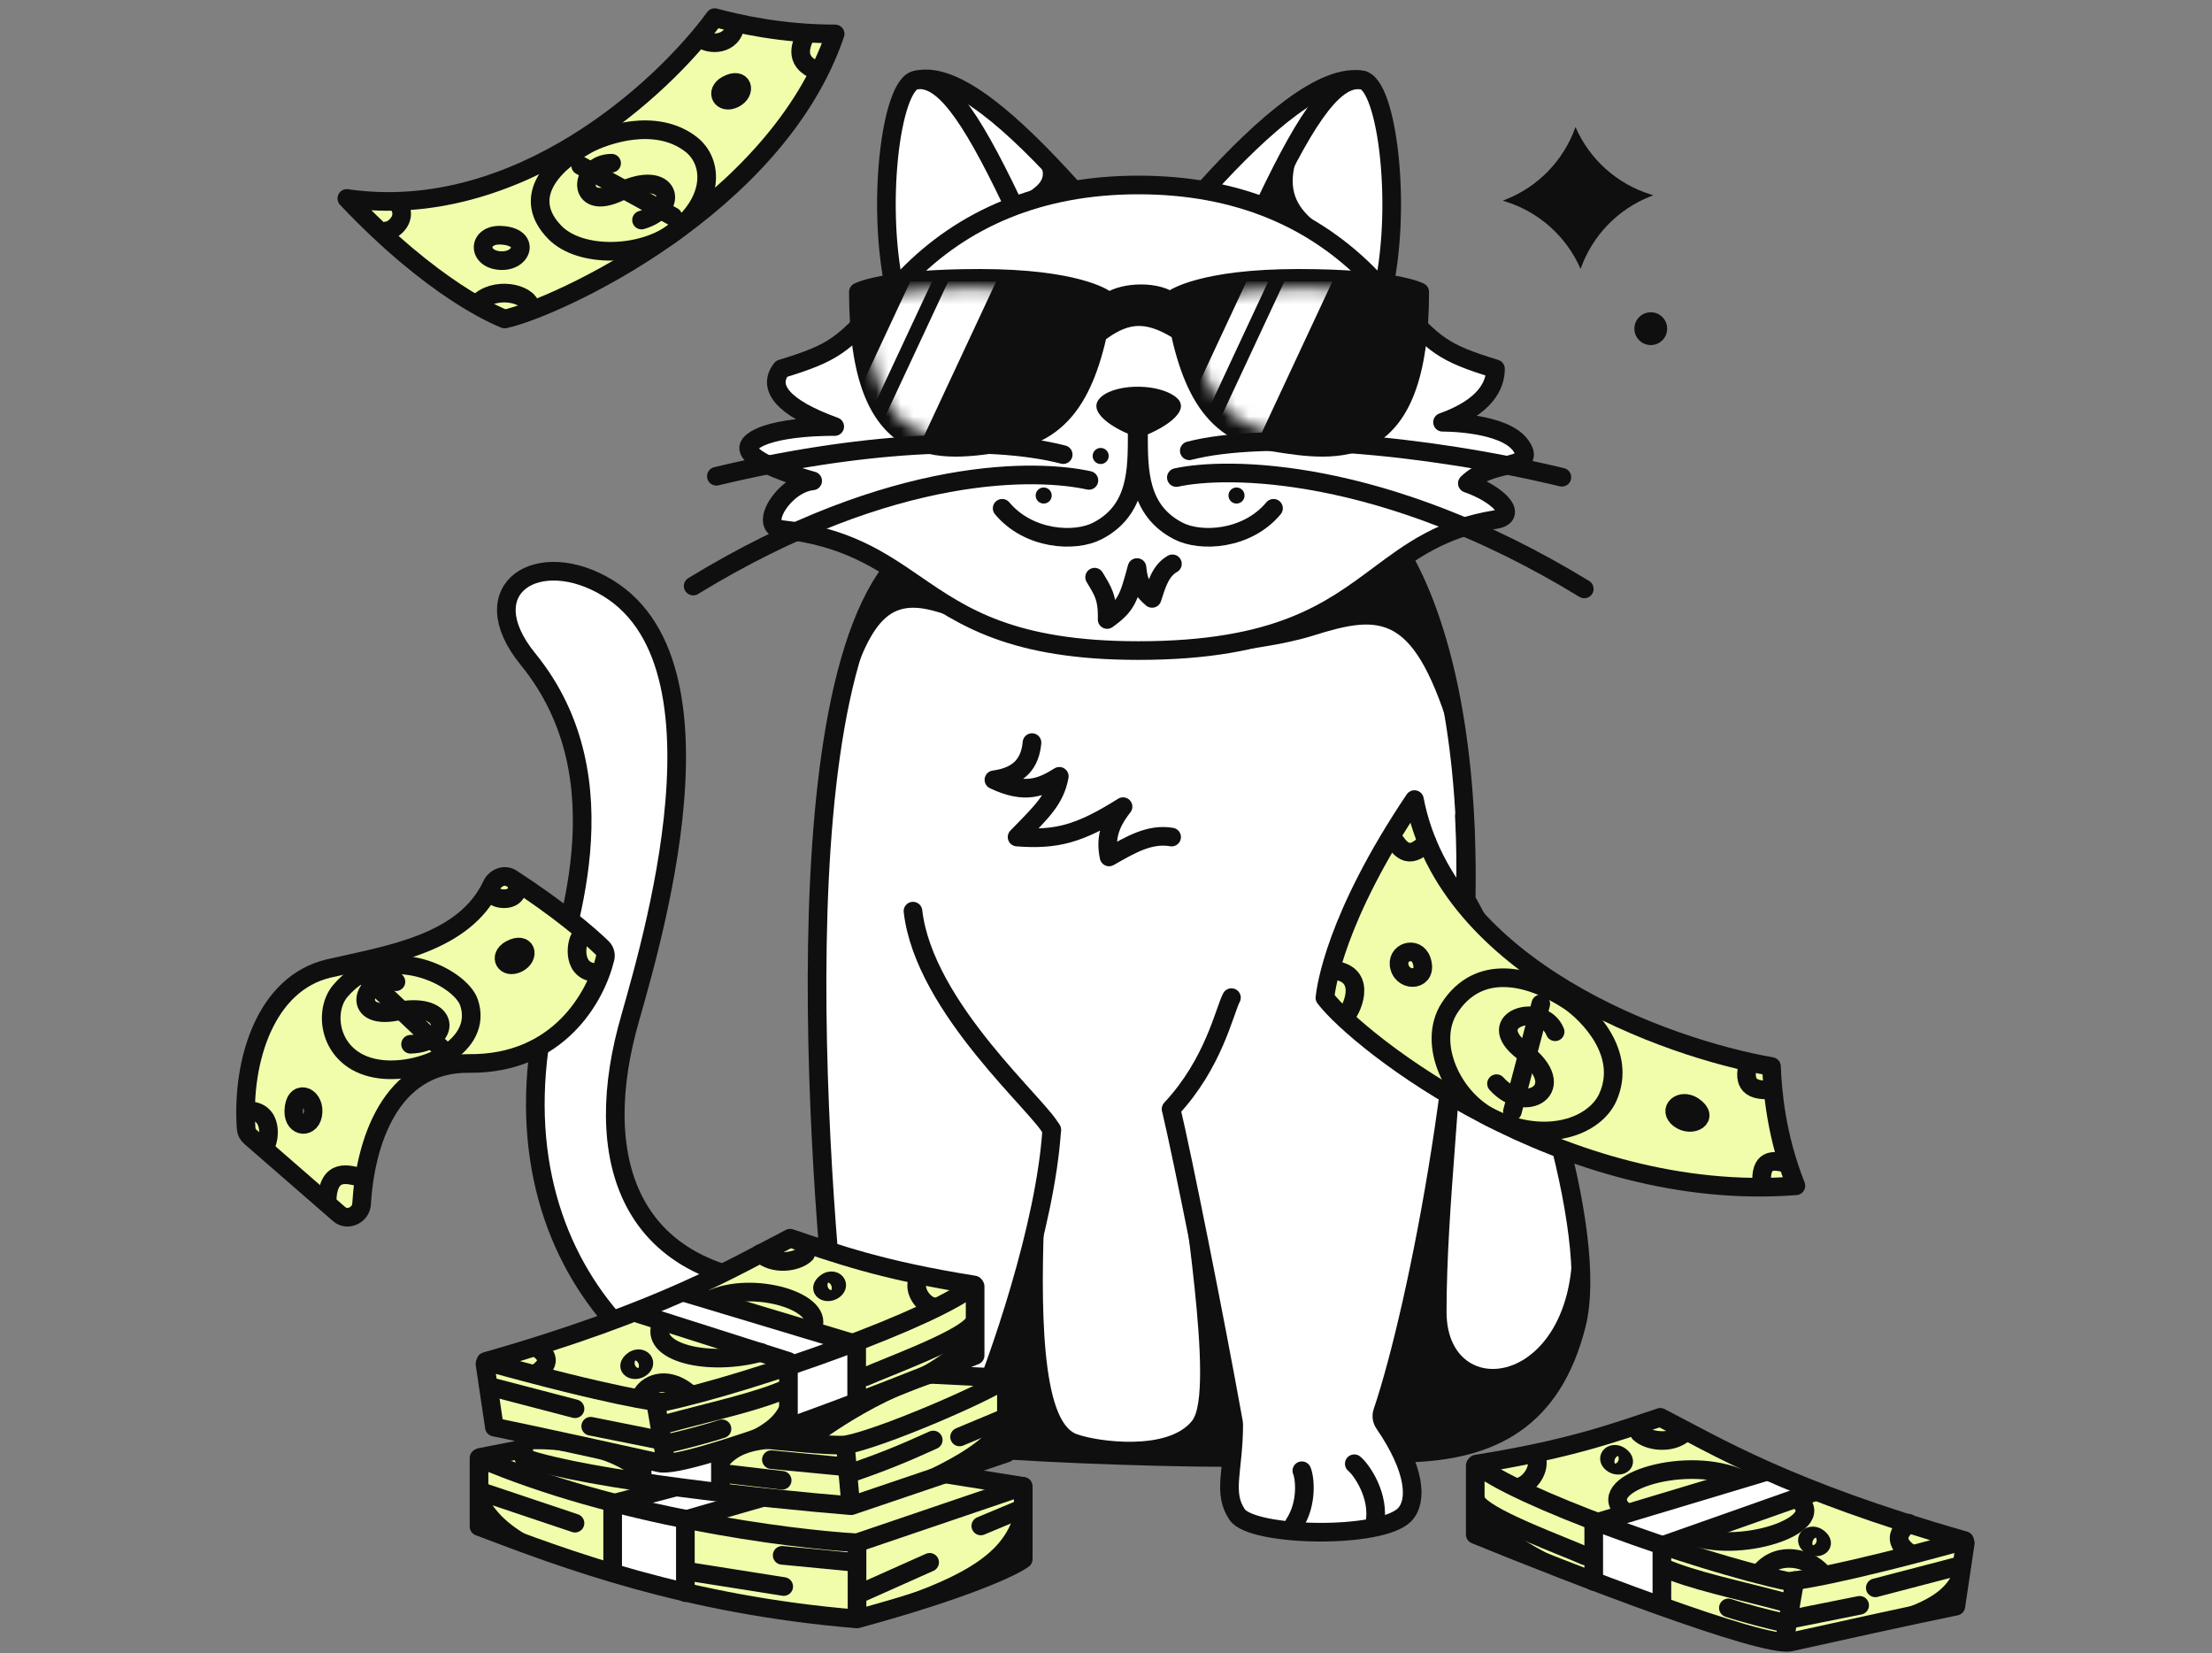 <?xml version="1.0" encoding="UTF-8"?> <svg xmlns="http://www.w3.org/2000/svg" width="178" height="133" viewBox="0 0 178 133" fill="none"><rect x="0" y="0" width="178" height="133" fill="#808080" stroke="none"/> <path d="M108.718 6.392C105.856 6.097 98.281 13.678 96.766 15.363C101.311 18.578 110.57 24.629 111.244 23.113C111.917 21.596 111.889 15.377 111.791 12.457C111.721 10.534 111.008 6.628 108.718 6.392Z" fill="white"></path> <path d="M74.637 6.407C77.499 6.112 85.075 13.693 86.59 15.378C82.044 18.593 72.785 24.644 72.112 23.128C71.438 21.611 71.466 15.392 71.564 12.472C71.635 10.549 72.347 6.643 74.637 6.407Z" fill="white"></path> <path d="M97.043 15.15C101.723 9.963 106.573 5.816 109.671 6.45" stroke="#0F0F0F" stroke-width="1.5" stroke-linecap="round"></path> <path d="M118.085 72.591C117.544 68.592 117.312 50.526 113.748 45.663C110.183 40.799 82.019 35.465 72.273 44.798C64.154 52.574 65.786 88.411 67.016 103.411C65.941 103.411 51.741 104.649 49.612 91.62C48.865 79.225 57.14 73.676 53.251 52.724C48.699 43.863 42.656 46.436 41.996 46.513C37.444 50.902 45.803 52.724 46.796 64.07C47.889 72.047 41.499 80.798 43.486 93.8C45.361 102.62 48.37 106.195 50.851 107.796C53.331 109.397 55.32 112.516 65.848 115.028C65.03 118.195 63.866 121.4 70.718 121.4C77.276 121.107 77.733 119.328 77.733 116.381C80.852 116.772 84.993 117.001 90.492 117.001C93.572 117.001 96.438 117.05 99.097 117.101C99.097 120.767 97.99 123.041 104.551 123.041C114.935 123.041 114.108 121.697 112.754 117.051C121.101 117.001 126.637 112.824 127.215 104.243C127.971 93.002 120.204 77.241 118.085 72.591Z" fill="white"></path> <path d="M86.279 15.15C81.599 9.963 76.953 5.777 73.855 6.411" stroke="#0F0F0F" stroke-width="1.5" stroke-linecap="round"></path> <path d="M91.615 14.883C99.56 14.883 105.751 17.588 110.316 22.3C111.151 23.162 111.845 23.897 112.442 24.531C115.506 27.782 116.057 28.366 120.342 29.676C120.342 30.97 119.575 32.726 116.08 33.975C116.08 33.975 121.079 33.93 122.405 35.89C123.14 36.978 122.34 37.176 121.143 37.472C120.181 37.71 118.963 38.012 118.077 38.889C120.583 39.752 122.241 41.495 120.342 41.803C116.026 42.505 113.56 44.342 110.944 46.289C107.043 49.194 102.811 52.345 91.615 52.345C81.421 52.345 77.431 49.607 73.646 47.009C70.797 45.054 68.064 43.178 62.889 42.607C60.976 42.397 63.06 38.929 65.395 38.691C65.395 38.691 58.92 36.961 60.487 35.595C62.053 34.229 67.17 34.32 67.17 34.32C62.889 32.772 61.74 31.133 62.889 29.676C67.173 28.366 67.724 27.782 70.788 24.531C71.386 23.897 72.079 23.162 72.914 22.3C77.479 17.588 83.67 14.883 91.615 14.883Z" fill="white" stroke="#0F0F0F" stroke-width="1.5" stroke-linecap="round" stroke-linejoin="round"></path> <path d="M91.51 34.921C91.51 37.872 91.51 41.06 88.317 42.716C86.491 43.663 82.768 43.44 80.644 40.898" stroke="#0F0F0F" stroke-width="1.5" stroke-linecap="round" stroke-linejoin="round"></path> <path d="M91.615 34.921C91.615 37.872 91.615 41.06 94.808 42.716C96.634 43.663 100.357 43.44 102.48 40.898" stroke="#0F0F0F" stroke-width="1.5" stroke-linecap="round" stroke-linejoin="round"></path> <path d="M101.879 16.283C105.412 8.869 107.514 6.189 109.579 6.431C111.645 6.674 112.908 16.959 111.174 23.91" stroke="#0F0F0F" stroke-width="1.5" stroke-linecap="round"></path> <path d="M81.442 16.283C77.908 8.869 75.807 6.189 73.741 6.431C71.675 6.674 70.412 16.959 72.147 23.91" stroke="#0F0F0F" stroke-width="1.5" stroke-linecap="round"></path> <path d="M81.007 35.549C86.024 34.722 87.787 30.799 88.872 24.04C88.872 24.04 86.612 22.396 78.837 22.396C71.063 22.396 69.074 23.492 69.074 23.492C69.074 37.375 75.637 36.433 81.007 35.549Z" fill="#0F0F0F" stroke="#0F0F0F" stroke-width="1.5" stroke-linecap="round" stroke-linejoin="round"></path> <path d="M102.313 35.548C97.296 34.722 95.533 30.799 94.448 24.04C94.448 24.04 96.709 22.396 104.483 22.396C112.257 22.396 114.246 23.492 114.246 23.492C114.246 37.375 107.683 36.433 102.313 35.548Z" fill="#0F0F0F" stroke="#0F0F0F" stroke-width="1.5" stroke-linecap="round" stroke-linejoin="round"></path> <path d="M94.661 26.477C92.288 25.059 90.656 25.188 88.66 26.614C89.065 25.549 89.173 25.08 89.173 24.38C89.983 23.583 92.751 23.275 94.187 24.226C94.465 24.741 94.661 26.002 94.661 26.477Z" fill="#0F0F0F" stroke="#0F0F0F" stroke-width="1.5" stroke-linecap="round" stroke-linejoin="round"></path> <mask id="mask0_2590_54358" style="mask-type:alpha" maskUnits="userSpaceOnUse" x="95" y="23" width="19" height="13"> <path d="M102.55 34.817C98.111 34.086 96.551 30.614 95.591 24.633C95.591 24.633 97.591 23.178 104.47 23.178C111.35 23.178 113.109 24.148 113.109 24.148C113.109 36.433 107.302 35.6 102.55 34.817Z" fill="#0F0F0F"></path> </mask> <g mask="url(#mask0_2590_54358)"> <path fill-rule="evenodd" clip-rule="evenodd" d="M102.059 22.642H100.31L94.191 35.744H95.94L102.059 22.642ZM107.22 22.642H103.358L97.239 35.744H101.101L107.22 22.642Z" fill="white"></path> </g> <mask id="mask1_2590_54358" style="mask-type:alpha" maskUnits="userSpaceOnUse" x="69" y="23" width="19" height="13"> <path d="M80.407 34.817C84.847 34.086 86.406 30.614 87.366 24.633C87.366 24.633 85.366 23.178 78.487 23.178C71.608 23.178 69.848 24.148 69.848 24.148C69.848 36.433 75.655 35.6 80.407 34.817Z" fill="#0F0F0F"></path> </mask> <g mask="url(#mask1_2590_54358)"> <path fill-rule="evenodd" clip-rule="evenodd" d="M75.004 22.642H73.256L67.137 35.744H68.885L75.004 22.642ZM80.165 22.642H76.304L70.185 35.744H74.046L80.165 22.642Z" fill="white"></path> </g> <path d="M94.568 31.908C92.999 30.751 89.42 30.891 88.433 32.121C87.447 33.352 90.235 34.839 91.677 35.208C93.353 34.654 96.137 33.066 94.568 31.908Z" fill="#0F0F0F"></path> <path d="M99.095 80.27C98.525 81.359 97.67 85.56 94.25 89.216" stroke="#0F0F0F" stroke-width="1.5" stroke-linecap="round"></path> <path d="M84.633 90.948C83.905 89.178 74.378 81.172 73.467 73.311" stroke="#0F0F0F" stroke-width="1.5" stroke-linecap="round"></path> <path d="M69.498 116.139C68.997 116.591 67.645 118.745 68.046 121" stroke="#0F0F0F" stroke-width="1.5" stroke-linecap="round"></path> <path d="M108.979 117.774C109.545 118.225 111.073 120.38 110.62 122.635" stroke="#0F0F0F" stroke-width="1.5" stroke-linecap="round"></path> <path d="M72.793 116.702C72.593 117.197 72.35 119.284 73.332 120.981" stroke="#0F0F0F" stroke-width="1.5" stroke-linecap="round"></path> <path d="M104.76 118.337C104.985 118.832 105.26 120.918 104.15 122.615" stroke="#0F0F0F" stroke-width="1.5" stroke-linecap="round"></path> <path d="M98.969 117.274C92.447 117.274 80.986 116.814 78.25 116.417" stroke="#0F0F0F" stroke-width="1.5" stroke-linecap="round"></path> <path d="M84.633 90.898C84.141 98.584 80.42 109.401 78.329 114.348C77.502 116.305 78.6 118.203 76.732 119.991C75.419 121.248 67.899 122.184 65.864 120.548C64.525 119.472 64.429 116.815 67.623 112.699C67.796 112.476 67.876 112.21 67.836 111.93C66.905 105.395 61.932 58.796 71.714 45.927" stroke="#0F0F0F" stroke-width="1.5" stroke-linecap="round"></path> <path d="M117.839 65.671C118.708 81.754 114.104 105.188 111.252 113.618C111.147 113.928 111.2 114.261 111.385 114.531C113.931 118.242 114.066 120.778 113.045 121.86C111.162 123.855 100.758 123.654 99.552 121.86C98.356 120.08 99.264 118.357 99.279 114.639C99.279 114.58 99.274 114.521 99.264 114.462C97.745 106.019 95.122 92.926 94.25 89.277" stroke="#0F0F0F" stroke-width="1.5" stroke-linecap="round"></path> <path d="M113.066 45.152C115.805 50.157 118.19 58.949 117.988 72.115C117.985 72.295 118.028 72.47 118.116 72.627C122.89 81.128 128.758 99.102 126.857 106.593C124.938 114.153 120.141 116.793 113.066 116.913" stroke="#0F0F0F" stroke-width="1.5" stroke-linecap="round"></path> <path d="M112.594 109.516C113.474 106.071 116.454 88.032 117.575 81.942C117.815 86.456 116.403 97.091 116.403 105.547C116.403 114.004 129.624 110.992 125.858 94.935C129.691 107.382 123.517 113.449 121.355 115.132C119.626 116.478 114.942 117.102 113.074 117.209L111.152 114.004C111.312 113.149 112.168 111.183 112.594 109.516Z" fill="#0F0F0F"></path> <path d="M81.027 107.092C81.908 103.647 82.951 103.016 84.072 96.926C83.704 105.004 83.776 114.375 86.662 115.4C88.414 116.022 93.974 116.744 95.915 114.333C97.857 111.921 94.881 95.36 94.881 92.554C95.655 95.049 99.681 115.792 98.963 116.898C97.769 118.737 82.895 116.28 81.027 116.387L80.9 111.206L80.266 110.597C80.426 109.742 80.601 108.759 81.027 107.092Z" fill="#0F0F0F"></path> <path d="M66.156 114.58C54.317 114.279 38.871 102.123 44.139 80.366C45.317 75.498 50.441 62.797 42.488 53.036C37.846 47.339 43.339 43.894 48.941 47.33C59.669 53.91 51.643 78.284 50.441 82.907C47.638 93.694 50.631 104.133 66.769 103.404" stroke="#0F0F0F" stroke-width="1.5" stroke-linecap="round"></path> <path d="M113.821 64.335C116.436 77.983 134.065 84.34 142.552 85.812C142.634 87.8 142.912 91.345 144.517 95.409C125.755 96.874 109.284 83.806 106.616 80.283C106.696 79.561 107.384 73.91 113.821 64.335Z" fill="#F1FDAA" stroke="#0F0F0F" stroke-width="1.5" stroke-linecap="round" stroke-linejoin="round"></path> <path d="M129.379 88.297C130.982 84.734 127.762 81.589 126.33 80.577C122.952 78.337 118.945 77.557 116.644 81.099C114.806 83.927 116.854 88.467 120.17 90.029C124.503 92.071 128.337 90.611 129.379 88.297Z" stroke="#0F0F0F" stroke-width="1.5" stroke-linecap="round" stroke-linejoin="round"></path> <path d="M136.263 89.01C135.241 88.322 134.165 89.306 135.153 90.033C136.141 90.759 137.627 89.929 136.263 89.01Z" stroke="#0F0F0F" stroke-width="1.5" stroke-linecap="round" stroke-linejoin="round"></path> <path d="M114.394 77.277C113.98 76.057 112.27 76.593 112.625 77.838C112.981 79.083 114.948 78.906 114.394 77.277Z" stroke="#0F0F0F" stroke-width="1.5" stroke-linecap="round" stroke-linejoin="round"></path> <path d="M125.14 83.015C124.162 80.538 119.081 81.962 122.588 84.614C126.513 87.582 122.742 89.797 120.424 87.192" stroke="#0F0F0F" stroke-width="1.5" stroke-linecap="round" stroke-linejoin="round"></path> <path d="M123.988 80.772L121.705 89.428" stroke="#0F0F0F" stroke-width="1.5" stroke-linecap="round" stroke-linejoin="round"></path> <path d="M143.555 93.54C142.945 93.448 141.736 93.071 141.756 94.945" stroke="#0F0F0F" stroke-width="1.5" stroke-linecap="round"></path> <path d="M140.632 85.64C140.541 86.369 140.126 87.826 142.406 87.686" stroke="#0F0F0F" stroke-width="1.5" stroke-linecap="round"></path> <path d="M112.126 67.508C112.566 68.095 113.281 69.432 114.822 67.745" stroke="#0F0F0F" stroke-width="1.5" stroke-linecap="round"></path> <path d="M108.234 81.786C108.694 81.44 110.136 78.489 107.456 78.078" stroke="#0F0F0F" stroke-width="1.5" stroke-linecap="round"></path> <path d="M26.475 77.921C21.372 79.099 19.43 85.357 19.807 90.802C19.825 91.059 19.948 91.296 20.142 91.466L27.296 97.691C27.964 98.272 29.044 97.76 29.096 96.876C29.379 92.072 31.33 85.499 37.736 85.567C44.911 85.644 47.945 80.23 48.695 77.098C48.768 76.793 48.673 76.478 48.449 76.258C47.377 75.209 44.919 73.116 41.162 70.68C40.607 70.319 39.865 70.606 39.583 71.205C37.351 75.945 31.311 76.804 26.475 77.921Z" fill="#F1FDAA" stroke="#0F0F0F" stroke-width="1.5" stroke-linecap="round"></path> <path d="M41.065 76.41C40.083 76.949 40.662 78.001 41.669 77.498C42.675 76.994 42.375 75.691 41.065 76.41Z" stroke="#0F0F0F" stroke-width="1.5" stroke-linecap="round" stroke-linejoin="round"></path> <path d="M23.641 89.406C23.616 90.775 25.115 90.856 25.194 89.484C25.274 88.112 23.675 87.579 23.641 89.406Z" stroke="#0F0F0F" stroke-width="1.5" stroke-linecap="round" stroke-linejoin="round"></path> <path d="M31.861 78.989C29.292 78.318 27.971 82.163 31.942 81.373C36.384 80.488 36.379 83.936 33.038 84.022" stroke="#0F0F0F" stroke-width="1.5" stroke-linecap="round" stroke-linejoin="round"></path> <path d="M29.402 78.546L35.555 84.384" stroke="#0F0F0F" stroke-width="1.5" stroke-linecap="round" stroke-linejoin="round"></path> <path d="M30.648 86.03C26.556 85.551 25.889 81.51 27.378 79.741C30.906 75.549 37.027 78.541 37.741 80.661C38.917 84.154 34.103 86.434 30.648 86.03Z" stroke="#0F0F0F" stroke-width="1.5" stroke-linecap="round"></path> <path d="M28.95 94.71C28.103 94.533 26.437 93.911 26.319 96.538" stroke="#0F0F0F" stroke-width="1.5" stroke-linecap="round"></path> <path d="M21.337 92.228C21.715 91.704 22.006 89.371 19.97 89.371" stroke="#0F0F0F" stroke-width="1.5" stroke-linecap="round"></path> <path d="M46.702 75.403C46.324 75.927 46.033 78.26 48.069 78.26" stroke="#0F0F0F" stroke-width="1.5" stroke-linecap="round"></path> <path d="M39.862 72.143C40.188 72.379 41.644 72.561 41.644 71.289" stroke="#0F0F0F" stroke-width="1.5" stroke-linecap="round"></path> <path d="M27.91 15.968C41.637 17.96 53.364 7.099 57.511 1.419C59.414 1.924 62.849 2.729 67.204 2.729C62.489 16.623 44.806 24.75 40.615 25.667C39.96 25.405 34.852 23.308 27.91 15.968Z" fill="#F1FDAA" stroke="#0F0F0F" stroke-width="1.5" stroke-linecap="round" stroke-linejoin="round"></path> <path d="M55.576 11.587C52.735 9.424 48.721 10.845 47.301 11.587C44.09 13.379 42.052 16.036 44.645 18.693C46.717 20.816 51.665 20.632 54.217 18.693C57.552 16.16 57.421 12.991 55.576 11.587Z" stroke="#0F0F0F" stroke-width="1.5" stroke-linecap="round" stroke-linejoin="round"></path> <path d="M58.487 6.842C57.505 7.381 58.084 8.433 59.09 7.929C60.097 7.426 59.797 6.122 58.487 6.842Z" stroke="#0F0F0F" stroke-width="1.5" stroke-linecap="round" stroke-linejoin="round"></path> <path d="M40.288 18.926C38.453 18.858 38.382 20.826 40.222 20.966C42.063 21.105 42.737 19.018 40.288 18.926Z" stroke="#0F0F0F" stroke-width="1.5" stroke-linecap="round" stroke-linejoin="round"></path> <path d="M49.216 13.132C46.56 13.132 46.252 17.186 49.895 15.418C53.97 13.441 54.835 16.778 51.624 17.705" stroke="#0F0F0F" stroke-width="1.5" stroke-linecap="round" stroke-linejoin="round"></path> <path d="M46.723 13.324L54.148 17.42" stroke="#0F0F0F" stroke-width="1.5" stroke-linecap="round" stroke-linejoin="round"></path> <path d="M64.871 2.677C64.554 3.449 63.718 4.898 65.749 5.692" stroke="#0F0F0F" stroke-width="1.5" stroke-linecap="round"></path> <path d="M56.421 3.088C56.928 3.611 58.973 3.779 59.194 1.907" stroke="#0F0F0F" stroke-width="1.5" stroke-linecap="round"></path> <path d="M31.084 18.581C31.672 18.586 32.931 17.504 31.98 16.314" stroke="#0F0F0F" stroke-width="1.5" stroke-linecap="round"></path> <path d="M42.684 24.66C42.463 23.583 39.805 23.013 38.444 24.403" stroke="#0F0F0F" stroke-width="1.5" stroke-linecap="round"></path> <path d="M95.703 36.27C101.775 34.694 114.44 35.699 125.685 38.399" stroke="#0F0F0F" stroke-width="1.5" stroke-linecap="round"></path> <path d="M85.556 36.578C79.483 35.003 68.891 35.619 57.645 38.32" stroke="#0F0F0F" stroke-width="1.5" stroke-linecap="round"></path> <path d="M94.662 38.422C98.622 37.551 111.204 37.447 127.487 47.384" stroke="#0F0F0F" stroke-width="1.5" stroke-linecap="round"></path> <path d="M87.625 38.652C83.665 37.781 72.062 37.218 55.779 47.154" stroke="#0F0F0F" stroke-width="1.5" stroke-linecap="round"></path> <ellipse cx="83.986" cy="39.87" rx="0.646" ry="0.647" fill="#0F0F0F"></ellipse> <ellipse cx="99.502" cy="39.87" rx="0.646" ry="0.647" fill="#0F0F0F"></ellipse> <ellipse cx="88.572" cy="36.688" rx="0.646" ry="0.647" fill="#0F0F0F"></ellipse> <path d="M83.045 59.751C82.898 61.371 82.072 62.464 79.981 62.744C82.472 63.93 83.804 63.37 85.243 62.464C84.898 64.335 83.826 65.32 81.845 67.35C84.98 67.586 86.834 67.133 90.371 64.904C89.247 66.329 88.946 67.502 89.247 68.95C90.997 67.955 92.515 67.049 94.281 67.35" stroke="#0F0F0F" stroke-width="1.5" stroke-linecap="round" stroke-linejoin="round"></path> <path d="M88.084 46.442C88.727 47.522 89.137 48.044 89.092 49.845C90.64 48.736 90.818 48.176 91.495 45.664C91.587 46.824 91.95 47.534 92.709 48.147C93.09 46.959 93.403 45.906 94.346 45.366" stroke="#0F0F0F" stroke-width="1.5" stroke-linecap="round" stroke-linejoin="round"></path> <path d="M39.391 109.522C49.96 106.353 55.128 104.094 63.353 99.436C65.001 100.743 73.905 102.88 78.151 103.784L78.494 109.031L75.064 110.502L80.846 111.042V117.024L76.044 118.642L82.316 119.868C82.349 120.898 82.336 123.448 82.022 125.409C79.905 127.253 72.32 129.414 68.792 130.264C64.708 129.643 55.875 128.273 53.209 127.763C50.544 127.253 42.462 124.314 38.754 122.908V117.269L42.282 116.632V115.308L39.832 114.67L39.391 109.522Z" fill="#F1FDAA"></path> <path d="M63.207 109.577L51.602 105.826L55.17 103.879L68.83 108.135V112.787L63.387 114.771L63.207 109.577Z" fill="white"></path> <path d="M57.763 120.145V116.647L53.438 117.837L51.527 117.368V119.207L57.763 120.145Z" fill="white"></path> <path d="M55.032 127.653L55.422 122.381L60.36 120.614L53.836 119.532L49.403 120.975L49.223 126.529L55.032 127.653Z" fill="white"></path> <path d="M61.282 120.519L55.152 122.285L55.152 128.141" stroke="#0F0F0F" stroke-width="1.5" stroke-linecap="round" stroke-linejoin="round"></path> <path d="M54.36 119.656L49.301 120.983L49.301 126.469" stroke="#0F0F0F" stroke-width="1.5" stroke-linecap="round" stroke-linejoin="round"></path> <path d="M39.09 109.544C53.322 105.489 59.136 101.907 63.578 99.627C67.337 100.881 70.811 102.177 78.386 103.389C75.496 105.936 60.801 111.228 53.322 112.824C52.98 112.862 49.136 112.328 39.09 109.544Z" stroke="#0F0F0F" stroke-width="1.5" stroke-linecap="round" stroke-linejoin="round"></path> <path d="M78.468 103.5V109.06C70.923 112.149 55.284 118.203 53.089 117.709C50.894 117.215 42.846 115.444 39.782 114.826L39.027 109.746" stroke="#0F0F0F" stroke-width="1.5" stroke-linecap="round" stroke-linejoin="round"></path> <path d="M39.32 111.534L46.272 113.349" stroke="#0F0F0F" stroke-width="1.5" stroke-linecap="round" stroke-linejoin="round"></path> <path d="M61.066 115.754C62.848 115.961 66.737 116.351 68.042 116.261C70.855 115.754 79.181 112.151 80.812 111.025" stroke="#0F0F0F" stroke-width="1.5" stroke-linecap="round" stroke-linejoin="round"></path> <path d="M47.535 114.757L53.023 115.855" stroke="#0F0F0F" stroke-width="1.5" stroke-linecap="round" stroke-linejoin="round"></path> <path d="M53.637 114.551C57.524 113.499 61.032 112.766 63.446 111.668M51.168 105.628L63.446 109.54V114.551" stroke="#0F0F0F" stroke-width="1.5" stroke-linecap="round" stroke-linejoin="round"></path> <path d="M53.256 106.443C52.097 108.811 57 109.992 61.22 108.811" stroke="#0F0F0F" stroke-width="1.5" stroke-linecap="round" stroke-linejoin="round"></path> <path d="M43.27 108.45C43.7 108.846 44.722 109.523 43.059 110.571" stroke="#0F0F0F" stroke-width="1.5" stroke-linecap="round"></path> <path d="M51.584 112.353C51.956 111.417 53.554 110.597 55.329 112.015" stroke="#0F0F0F" stroke-width="1.5" stroke-linecap="round"></path> <path d="M75.018 105.115C74.415 104.989 73.643 104.101 73.781 103.236" stroke="#0F0F0F" stroke-width="1.5" stroke-linecap="round"></path> <path d="M64.828 100.884C64.117 101.581 62.234 101.824 61.195 100.861" stroke="#0F0F0F" stroke-width="1.5" stroke-linecap="round"></path> <path d="M50.953 109.479C51.51 109.058 52.15 109.58 51.614 110.023C51.078 110.465 50.211 110.042 50.953 109.479Z" stroke="#0F0F0F" stroke-width="1.5" stroke-linecap="round" stroke-linejoin="round"></path> <path d="M66.473 103.211C67.029 102.789 67.669 103.312 67.133 103.754C66.597 104.197 65.731 103.774 66.473 103.211Z" stroke="#0F0F0F" stroke-width="1.5" stroke-linecap="round" stroke-linejoin="round"></path> <path d="M65.321 106.977C66.636 104.785 60.581 102.951 57.155 104.586" stroke="#0F0F0F" stroke-width="1.5" stroke-linecap="round" stroke-linejoin="round"></path> <path d="M69.621 110.776C71.473 109.952 76.961 107.962 78.195 106.658" stroke="#0F0F0F" stroke-width="1.5" stroke-linecap="round" stroke-linejoin="round"></path> <path d="M52.746 112.767L53.573 117.58" stroke="#0F0F0F" stroke-width="1.5" stroke-linecap="round" stroke-linejoin="round"></path> <path d="M53.777 116.13C54.738 115.924 56.864 115.375 58.099 114.963" stroke="#0F0F0F" stroke-width="1.5" stroke-linecap="round" stroke-linejoin="round"></path> <path d="M55.012 103.98L68.936 108.168V112.835" stroke="#0F0F0F" stroke-width="1.5" stroke-linecap="round" stroke-linejoin="round"></path> <path d="M74.786 110.576L80.986 110.888V116.917L68.488 121.15C61.909 120.615 47.429 119.097 42.148 117.302C42.148 116.518 42.148 116.076 42.148 115.48" stroke="#0F0F0F" stroke-width="1.5" stroke-linecap="round" stroke-linejoin="round"></path> <path d="M68.039 116.43L68.439 120.868" stroke="#0F0F0F" stroke-width="1.5" stroke-linecap="round" stroke-linejoin="round"></path> <path d="M68.441 118.534C71.017 117.632 72.473 117.054 75.097 115.863" stroke="#0F0F0F" stroke-width="1.5" stroke-linecap="round" stroke-linejoin="round"></path> <path d="M77.219 115.618L80.988 114.042" stroke="#0F0F0F" stroke-width="1.5" stroke-linecap="round" stroke-linejoin="round"></path> <path d="M78.926 122.778L82.015 121.486" stroke="#0F0F0F" stroke-width="1.5" stroke-linecap="round" stroke-linejoin="round"></path> <path d="M57.973 116.711V119.807M51.672 117.612V119.244" stroke="#0F0F0F" stroke-width="1.5" stroke-linecap="round" stroke-linejoin="round"></path> <path d="M62.074 117.443L67.928 118.006" stroke="#0F0F0F" stroke-width="1.5" stroke-linecap="round" stroke-linejoin="round"></path> <path d="M62.941 125.143L68.796 125.706" stroke="#0F0F0F" stroke-width="1.5" stroke-linecap="round" stroke-linejoin="round"></path> <path d="M69.438 128.104L74.808 125.706" stroke="#0F0F0F" stroke-width="1.5" stroke-linecap="round" stroke-linejoin="round"></path> <path d="M55.586 126.47L63.066 127.653" stroke="#0F0F0F" stroke-width="1.5" stroke-linecap="round" stroke-linejoin="round"></path> <path d="M39.09 120.145L46.27 122.555" stroke="#0F0F0F" stroke-width="1.5" stroke-linecap="round" stroke-linejoin="round"></path> <path d="M58.098 118.543L62.941 119.108" stroke="#0F0F0F" stroke-width="1.5" stroke-linecap="round" stroke-linejoin="round"></path> <path d="M38.547 122.823V117.312C49.526 122.001 63.401 123.815 68.966 124.135L82.341 119.587V125.447C81.525 126.06 77.708 127.879 68.966 130.259C55.155 129.121 45.453 125.447 38.547 122.823Z" stroke="#0F0F0F" stroke-width="1.5" stroke-linecap="round" stroke-linejoin="round"></path> <path d="M68.965 124.223V130.171" stroke="#0F0F0F" stroke-width="1.5" stroke-linecap="round" stroke-linejoin="round"></path> <path d="M38.664 117.256L41.52 116.7" stroke="#0F0F0F" stroke-width="1.5" stroke-linecap="round" stroke-linejoin="round"></path> <path d="M76.238 118.623L82.185 119.566" stroke="#0F0F0F" stroke-width="1.5" stroke-linecap="round" stroke-linejoin="round"></path> <path d="M76.242 128.203C73.984 128.596 71.347 129.534 69.361 129.534C78.324 126.814 81.137 124.69 81.784 121.085C82.014 122.425 82.061 124.308 81.784 125.741C80.411 126.296 78.367 127.833 76.242 128.203Z" fill="#0F0F0F"></path> <path d="M48.172 125.952C48.493 126.01 48.84 126.114 49.23 126.294C48.865 126.179 48.512 126.065 48.172 125.952C46.879 125.718 45.994 126.222 44.326 125.455C42.466 124.6 40.187 123.833 38.814 123.279C38.537 121.846 38.265 119.452 38.496 118.112C39.114 121.557 40.859 123.525 48.172 125.952Z" fill="#0F0F0F"></path> <path d="M51.347 119.292C52.469 119.292 51.647 118.506 51.647 117.608C46.636 116.336 43.571 115.812 42.187 115.139C41.739 115.55 41.993 116.255 42.187 116.635C46.469 116.364 50.413 117.833 51.347 119.292Z" fill="#0F0F0F"></path> <path d="M58.043 118.851C59.263 116.293 61.769 116.604 64.783 116.42C64.783 116.42 61.249 115.667 58.615 116.118C58.166 116.53 57.455 117.75 58.043 118.851Z" fill="#0F0F0F"></path> <path d="M80.681 112.732C80.681 116.04 74.488 118.336 71.229 119.898C71.229 119.898 78.214 117.509 80.681 116.48C81.027 115.978 81 114.11 80.681 112.732Z" fill="#0F0F0F"></path> <path d="M78.189 105.462C78.189 108.77 71.995 111.066 68.736 112.628C68.736 112.628 75.722 110.239 78.189 109.21C78.534 108.708 78.508 106.84 78.189 105.462Z" fill="#0F0F0F"></path> <path d="M63.077 111.416C63.077 114.723 60.093 115.161 56.834 116.722C56.834 116.722 60.946 115.863 63.413 114.833C63.758 114.332 63.396 112.794 63.077 111.416Z" fill="#0F0F0F"></path> <path d="M77.3 110.805C77.645 110.304 75.996 110.153 75.064 110.153C72.736 111.505 64.608 113.859 62.069 115.187C60.448 116.035 63.7 116.065 65.919 116.065C65.919 116.065 71.84 111.537 77.3 110.805Z" fill="#0F0F0F"></path> <path d="M158.086 123.954C143.857 119.901 138.045 116.319 133.604 114.04C129.846 115.293 126.372 116.589 118.8 117.8V123.423C123.793 126.11 136.305 130.141 143.043 132.424C147.046 131.729 152.112 130.507 157.117 129.042C157.544 127.27 158.086 125.744 158.086 123.954Z" fill="#F1FDAA"></path> <path d="M153.578 122.558C153.125 123.031 152.059 123.852 153.697 124.979" stroke="#0F0F0F" stroke-width="1.5" stroke-linecap="round"></path> <path d="M146.518 126.449C145.594 125.447 143.208 124.688 141.71 126.429" stroke="#0F0F0F" stroke-width="1.5" stroke-linecap="round"></path> <path d="M122.258 119.638C122.957 119.491 123.853 118.461 123.693 117.457" stroke="#0F0F0F" stroke-width="1.5" stroke-linecap="round"></path> <path d="M131.926 115.291C132.637 115.988 134.52 116.231 135.559 115.269" stroke="#0F0F0F" stroke-width="1.5" stroke-linecap="round"></path> <path d="M145.937 119.855L141.881 118.303L128.133 122.452V127.346L133.859 129.435V124.451L145.937 119.855Z" fill="white"></path> <path d="M158.086 123.954C143.857 119.901 138.045 116.319 133.604 114.04C129.846 115.293 126.372 116.589 118.8 117.8C121.689 120.347 136.38 125.638 143.857 127.233C144.199 127.271 148.042 126.737 158.086 123.954Z" stroke="#0F0F0F" stroke-width="1.5" stroke-linecap="round" stroke-linejoin="round"></path> <path d="M118.714 117.911V123.47C126.257 126.558 141.892 132.611 144.087 132.117C146.281 131.622 154.327 129.852 157.39 129.234L158.145 124.156" stroke="#0F0F0F" stroke-width="1.5" stroke-linecap="round" stroke-linejoin="round"></path> <path d="M151.936 130.302C149.678 130.695 146.763 131.735 144.777 131.735C154.708 129.331 156.971 128.638 157.618 125.032C157.849 126.373 157.618 127.898 157.341 129.331C155.968 129.886 154.061 129.932 151.936 130.302Z" fill="#0F0F0F"></path> <path d="M124.854 126.15C126.937 127.107 127.317 126.401 129.277 127.306C121.299 123.621 119.671 122.412 119.024 118.807C118.793 120.147 119.065 122.541 119.342 123.974C120.715 124.528 122.995 125.295 124.854 126.15Z" fill="#0F0F0F"></path> <path d="M157.855 125.943L150.905 127.758" stroke="#0F0F0F" stroke-width="1.5" stroke-linecap="round" stroke-linejoin="round"></path> <path d="M149.645 129.166L144.158 130.264" stroke="#0F0F0F" stroke-width="1.5" stroke-linecap="round" stroke-linejoin="round"></path> <path d="M143.771 128.96C139.886 127.908 136.147 127.176 133.733 126.078M146.008 120.039L133.733 124.37V128.96" stroke="#0F0F0F" stroke-width="1.5" stroke-linecap="round" stroke-linejoin="round"></path> <path d="M127.562 125.186C125.711 124.362 120.225 122.372 118.991 121.068" stroke="#0F0F0F" stroke-width="1.5" stroke-linecap="round" stroke-linejoin="round"></path> <path d="M144.43 127.176L143.603 131.988" stroke="#0F0F0F" stroke-width="1.5" stroke-linecap="round" stroke-linejoin="round"></path> <path d="M143.402 130.538C142.442 130.332 140.317 129.784 139.082 129.372" stroke="#0F0F0F" stroke-width="1.5" stroke-linecap="round" stroke-linejoin="round"></path> <path d="M142.168 118.392L128.247 122.578V127.244" stroke="#0F0F0F" stroke-width="1.5" stroke-linecap="round" stroke-linejoin="round"></path> <path d="M144.539 120.574C147.505 122.482 140.454 125.056 136.188 123.602" stroke="#0F0F0F" stroke-width="1.5" stroke-linecap="round" stroke-linejoin="round"></path> <path d="M146.3 123.737C145.744 123.316 145.104 123.838 145.64 124.281C146.176 124.723 147.043 124.3 146.3 123.737Z" stroke="#0F0F0F" stroke-width="1.5" stroke-linecap="round" stroke-linejoin="round"></path> <path d="M130.375 117.168C129.818 116.746 129.178 117.269 129.714 117.711C130.25 118.153 131.117 117.73 130.375 117.168Z" stroke="#0F0F0F" stroke-width="1.5" stroke-linecap="round" stroke-linejoin="round"></path> <path d="M130.786 121.661C128.003 119.496 135.257 117.071 139.785 118.872" stroke="#0F0F0F" stroke-width="1.5" stroke-linecap="round" stroke-linejoin="round"></path> <path d="M105.64 49.736C102.691 51.375 92.867 52.448 90.019 52.338C92.016 53.196 101.172 52.549 105.64 51.149C111.242 49.395 113.824 49.297 116.893 59.485C116.893 53.928 113.964 47.042 112.796 44.996C110.935 46.129 108.709 48.029 105.64 49.736Z" fill="#0F0F0F"></path> <path d="M101.84 16.592C102.017 15.743 103.831 12.269 104.723 11.748C102.438 16.913 106.296 17.805 108.354 19.864C106.808 19.005 103.416 17.4 101.84 16.592Z" fill="#0F0F0F"></path> <path d="M81.203 16.309C83.11 15.29 84.953 14.53 83.24 12.644C84.346 12.817 85.885 14.726 86.174 15.327C85.104 15.507 83.76 15.68 81.203 16.309Z" fill="#0F0F0F"></path> <path d="M76.322 48.431C78.326 49.545 78.978 50.172 80.32 50.538C78.816 50.538 78.737 50.261 75.701 49.31C71.895 48.118 70.222 49.266 68.136 56.188C68.136 52.412 70.884 47.152 71.677 45.762C72.942 46.531 74.237 47.272 76.322 48.431Z" fill="#0F0F0F"></path> <path d="M126.78 10.22V10.22C127.914 12.828 130.129 14.811 132.846 15.649L133.045 15.711L132.851 15.787C130.201 16.818 128.134 18.955 127.19 21.637V21.637V21.637C126.055 19.03 123.84 17.047 121.123 16.208L120.924 16.147L121.118 16.071C123.768 15.04 125.835 12.903 126.78 10.22V10.22Z" fill="#0F0F0F"></path> <ellipse cx="132.839" cy="26.445" rx="1.319" ry="1.32" fill="#0F0F0F"></ellipse> </svg> 